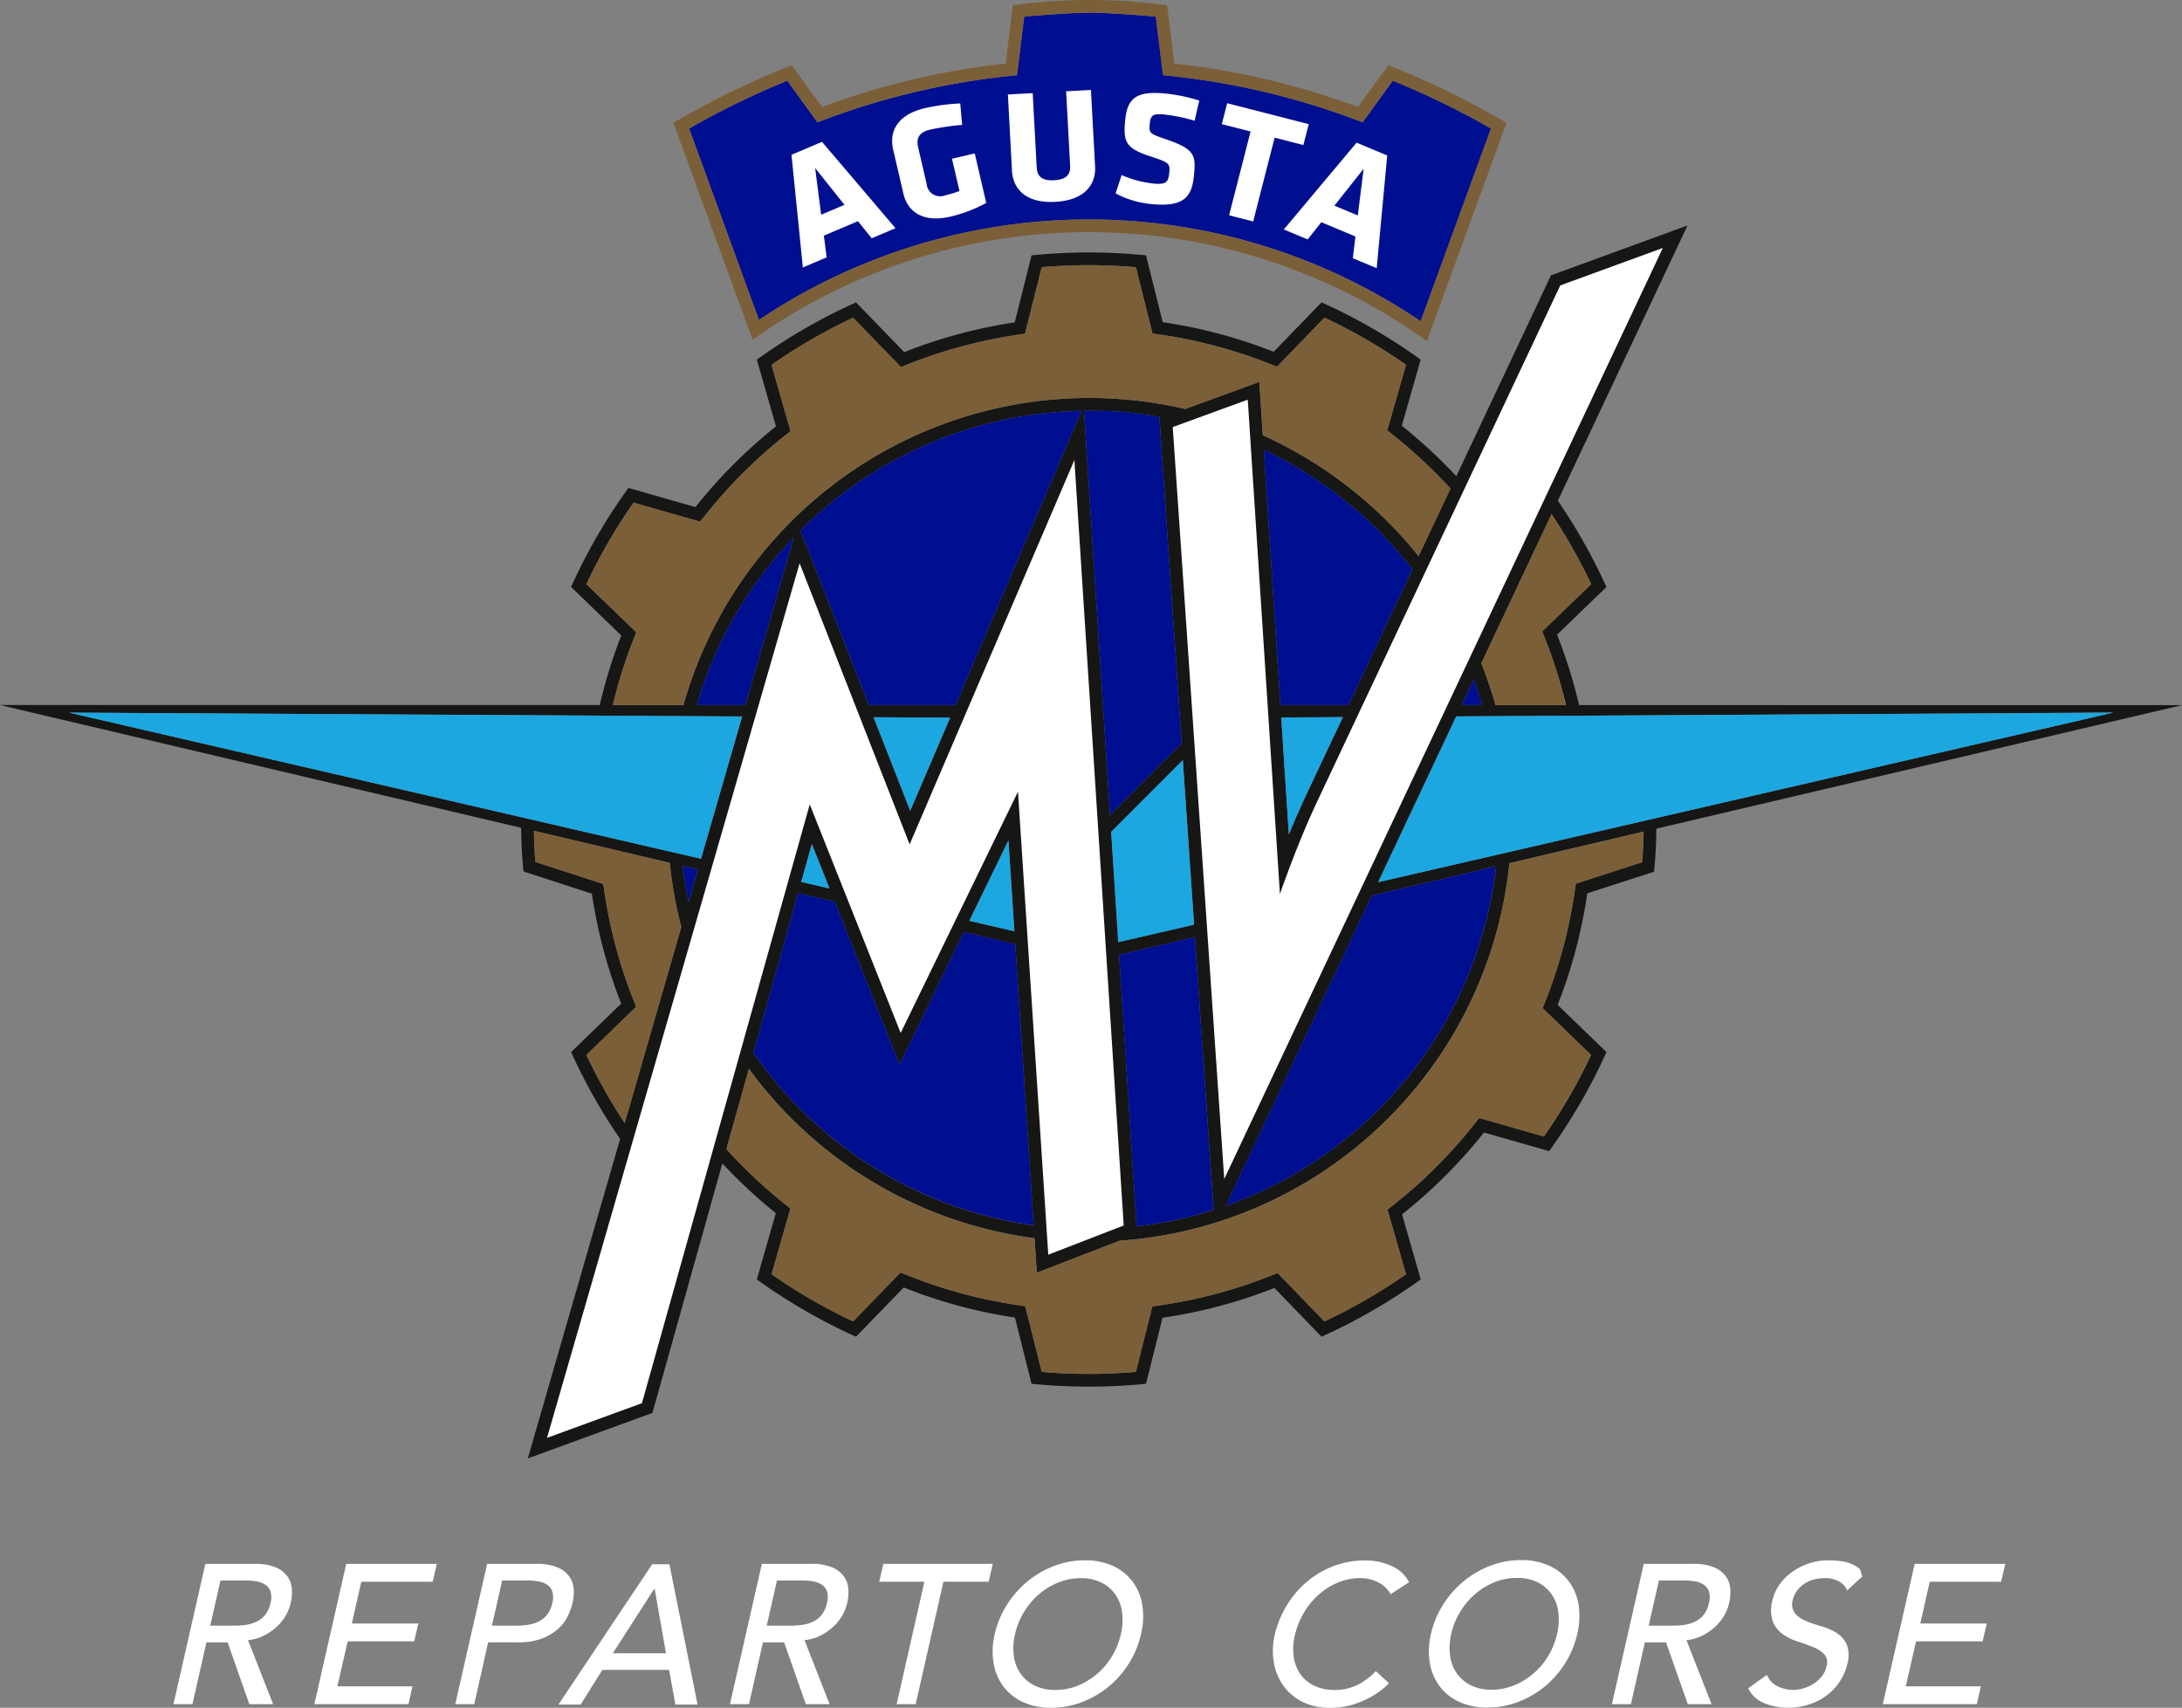 <svg xmlns="http://www.w3.org/2000/svg" xmlns:xlink="http://www.w3.org/1999/xlink" width="198.335" height="155.234" viewBox="0 0 198.335 155.234"><rect x="0" y="0" width="198.335" height="155.234" fill="#808080" stroke="none"/><defs><clipPath id="a"><rect width="198.335" height="155.234" fill="none"/></clipPath></defs><g clip-path="url(#a)"><path d="M24.48,196.211h2.27a6.523,6.523,0,0,0,1.016-.08,3.371,3.371,0,0,0,.955-.3,2.228,2.228,0,0,0,.765-.621,2.59,2.59,0,0,0,.471-1.054,1.927,1.927,0,0,0,0-1.055,1.2,1.2,0,0,0-.477-.621,2.123,2.123,0,0,0-.812-.3,5.916,5.916,0,0,0-.984-.081h-2.27Zm-.444-5.619h4.486a4.7,4.7,0,0,1,1.944.333,2.489,2.489,0,0,1,1.059.847,2.248,2.248,0,0,1,.377,1.153,4.311,4.311,0,0,1-.108,1.234,4.082,4.082,0,0,1-.48,1.179,4.258,4.258,0,0,1-.851,1.027,5.059,5.059,0,0,1-1.161.775,4.032,4.032,0,0,1-1.387.388l2.282,5.819H28.036l-1.977-5.62H24.132l-1.266,5.62h-1.73Z" transform="translate(-5.371 -48.437)" fill="#fff" fill-rule="evenodd"/><path d="M41.208,190.592h8.233l-.375,1.622H42.578l-.86,3.8h6.041l-.375,1.622H41.34l-.94,4.09h6.825l-.358,1.621H38.309Z" transform="translate(-9.736 -48.437)" fill="#fff" fill-rule="evenodd"/><path d="M58.815,196.211h2.274a6.568,6.568,0,0,0,1.019-.08,3.386,3.386,0,0,0,.955-.3,2.215,2.215,0,0,0,.767-.621,2.581,2.581,0,0,0,.471-1.054,1.911,1.911,0,0,0,0-1.055,1.19,1.19,0,0,0-.478-.621,2.129,2.129,0,0,0-.815-.3,5.938,5.938,0,0,0-.987-.081H59.745Zm-.435-5.619h4.475a4.715,4.715,0,0,1,1.95.333,2.49,2.49,0,0,1,1.064.847,2.248,2.248,0,0,1,.377,1.153,4.284,4.284,0,0,1-.107,1.234,5.849,5.849,0,0,1-.46,1.234,3.756,3.756,0,0,1-.9,1.152,4.808,4.808,0,0,1-1.454.847,5.893,5.893,0,0,1-2.1.333H58.469l-1.259,5.62H55.481Z" transform="translate(-14.1 -48.437)" fill="#fff" fill-rule="evenodd"/><path d="M77.832,198.727,76.8,192.873h-.037L73,198.727Zm-1.255-8.088h1.567L80.7,203.393H78.686l-.571-3.153H72.044l-1.969,3.153H68.057Z" transform="translate(-17.296 -48.449)" fill="#fff" fill-rule="evenodd"/><path d="M92.3,196.211h2.27a6.533,6.533,0,0,0,1.017-.08,3.376,3.376,0,0,0,.953-.3,2.226,2.226,0,0,0,.767-.621,2.58,2.58,0,0,0,.47-1.054,1.92,1.92,0,0,0,0-1.055,1.2,1.2,0,0,0-.477-.621,2.128,2.128,0,0,0-.812-.3,5.916,5.916,0,0,0-.984-.081h-2.27Zm-.445-5.619h4.485a4.693,4.693,0,0,1,1.944.333,2.482,2.482,0,0,1,1.06.847,2.248,2.248,0,0,1,.377,1.153,4.311,4.311,0,0,1-.108,1.234,4.121,4.121,0,0,1-.479,1.179,4.3,4.3,0,0,1-.852,1.027,5.058,5.058,0,0,1-1.161.775,4.031,4.031,0,0,1-1.387.388l2.283,5.819H95.858l-1.976-5.62H91.954l-1.266,5.62h-1.73Z" transform="translate(-22.608 -48.437)" fill="#fff" fill-rule="evenodd"/><path d="M111.254,192.214h-4.107l.377-1.621h9.943l-.375,1.621h-4.107l-2.524,11.132h-1.73Z" transform="translate(-27.23 -48.437)" fill="#fff" fill-rule="evenodd"/><path d="M126.676,201.938a5.327,5.327,0,0,0,2.07-.4,6.472,6.472,0,0,0,3.1-2.7,6.786,6.786,0,0,0,.785-1.974,5.561,5.561,0,0,0,.11-1.972,3.653,3.653,0,0,0-.6-1.612,3.361,3.361,0,0,0-1.265-1.09,4.1,4.1,0,0,0-1.891-.406,5.39,5.39,0,0,0-2.081.406,6.313,6.313,0,0,0-1.762,1.09,6.768,6.768,0,0,0-1.339,1.612,6.586,6.586,0,0,0-.794,1.972,5.551,5.551,0,0,0-.11,1.974,3.583,3.583,0,0,0,.606,1.611,3.432,3.432,0,0,0,1.273,1.09,4.116,4.116,0,0,0,1.892.4m-.376,1.622a6.018,6.018,0,0,1-2.558-.513,4.645,4.645,0,0,1-1.776-1.414,4.891,4.891,0,0,1-.9-2.126,6.659,6.659,0,0,1,.106-2.649,8.406,8.406,0,0,1,1.1-2.649,8.943,8.943,0,0,1,1.861-2.124,8.58,8.58,0,0,1,2.43-1.415,7.768,7.768,0,0,1,2.8-.514,5.991,5.991,0,0,1,2.559.514,4.617,4.617,0,0,1,1.775,1.415,4.817,4.817,0,0,1,.887,2.124,6.823,6.823,0,0,1-.115,2.649,8.5,8.5,0,0,1-1.087,2.649,8.777,8.777,0,0,1-1.852,2.126,8.656,8.656,0,0,1-2.429,1.414,7.82,7.82,0,0,1-2.8.513" transform="translate(-30.747 -48.326)" fill="#fff" fill-rule="evenodd"/><path d="M165.825,193.238a2.617,2.617,0,0,0-1.129-1.082,3.518,3.518,0,0,0-1.624-.379,5.211,5.211,0,0,0-2.045.406,6.318,6.318,0,0,0-1.753,1.108,6.685,6.685,0,0,0-1.342,1.648,7.4,7.4,0,0,0-.808,2.027,5.371,5.371,0,0,0-.113,1.91,3.644,3.644,0,0,0,.583,1.585,3.206,3.206,0,0,0,1.258,1.081,4.245,4.245,0,0,0,1.91.4,4.6,4.6,0,0,0,2.029-.45,5.667,5.667,0,0,0,1.686-1.262l1.2,1.1a6.36,6.36,0,0,1-.627.568,7.08,7.08,0,0,1-1.126.739,8.893,8.893,0,0,1-1.579.648,6.722,6.722,0,0,1-2,.28,5.467,5.467,0,0,1-2.6-.577,4.718,4.718,0,0,1-1.724-1.513,5.107,5.107,0,0,1-.823-2.116,6.371,6.371,0,0,1,.083-2.387,9.186,9.186,0,0,1,1.112-2.728,8.743,8.743,0,0,1,1.856-2.162,8.32,8.32,0,0,1,2.429-1.414,7.939,7.939,0,0,1,2.818-.5,5.877,5.877,0,0,1,2.364.478,3.257,3.257,0,0,1,1.643,1.5Z" transform="translate(-39.424 -48.326)" fill="#fff" fill-rule="evenodd"/><path d="M179.837,201.913a5.331,5.331,0,0,0,2.071-.406,6.477,6.477,0,0,0,3.1-2.7,6.783,6.783,0,0,0,.784-1.973,5.512,5.512,0,0,0,.11-1.973,3.667,3.667,0,0,0-.6-1.612,3.352,3.352,0,0,0-1.264-1.09,4.107,4.107,0,0,0-1.892-.405,5.388,5.388,0,0,0-2.08.405,6.311,6.311,0,0,0-1.762,1.09,6.8,6.8,0,0,0-1.339,1.612,6.61,6.61,0,0,0-.794,1.973,5.584,5.584,0,0,0-.11,1.973,3.587,3.587,0,0,0,.607,1.611,3.427,3.427,0,0,0,1.273,1.09,4.113,4.113,0,0,0,1.891.406m-.375,1.622a6.017,6.017,0,0,1-2.558-.513,4.642,4.642,0,0,1-1.777-1.414,4.907,4.907,0,0,1-.9-2.126,6.673,6.673,0,0,1,.106-2.649,8.431,8.431,0,0,1,1.1-2.649,8.932,8.932,0,0,1,1.862-2.126,8.653,8.653,0,0,1,2.429-1.413,7.759,7.759,0,0,1,2.8-.514,5.984,5.984,0,0,1,2.559.514,4.66,4.66,0,0,1,1.776,1.413,4.839,4.839,0,0,1,.887,2.126,6.811,6.811,0,0,1-.116,2.649,8.5,8.5,0,0,1-1.088,2.649,8.779,8.779,0,0,1-1.85,2.126,8.657,8.657,0,0,1-2.431,1.414,7.816,7.816,0,0,1-2.8.513" transform="translate(-44.257 -48.32)" fill="#fff" fill-rule="evenodd"/><path d="M199.779,196.211h2.27a6.54,6.54,0,0,0,1.017-.08,3.364,3.364,0,0,0,.952-.3,2.226,2.226,0,0,0,.767-.621,2.591,2.591,0,0,0,.47-1.054,1.912,1.912,0,0,0,0-1.055,1.186,1.186,0,0,0-.476-.621,2.123,2.123,0,0,0-.811-.3,5.922,5.922,0,0,0-.984-.081h-2.269Zm-.445-5.619h4.485a4.692,4.692,0,0,1,1.945.333,2.5,2.5,0,0,1,1.06.847,2.254,2.254,0,0,1,.377,1.153,4.282,4.282,0,0,1-.108,1.234,4.147,4.147,0,0,1-.48,1.179,4.278,4.278,0,0,1-.852,1.027,5.009,5.009,0,0,1-1.161.775,4.026,4.026,0,0,1-1.387.388l2.284,5.819h-2.162l-1.976-5.62h-1.927l-1.267,5.62h-1.728Z" transform="translate(-49.922 -48.437)" fill="#fff" fill-rule="evenodd"/><path d="M214.751,200.568a1.98,1.98,0,0,0,.963,1.036,3.152,3.152,0,0,0,1.439.333,3.239,3.239,0,0,0,.9-.136,3.461,3.461,0,0,0,.9-.4,3.221,3.221,0,0,0,.762-.666,2.126,2.126,0,0,0,.45-.919,1.14,1.14,0,0,0-.208-1.126,2.975,2.975,0,0,0-1.014-.647q-.635-.263-1.4-.506a4.868,4.868,0,0,1-1.364-.676,2.609,2.609,0,0,1-.9-1.162,3.33,3.33,0,0,1-.006-1.973,3.8,3.8,0,0,1,.509-1.188,4.539,4.539,0,0,1,1.037-1.152,5.922,5.922,0,0,1,1.545-.875,5.582,5.582,0,0,1,2.048-.351,7.969,7.969,0,0,1,1.013.063,4.071,4.071,0,0,1,.917.225,2.771,2.771,0,0,1,.781.451c.236.193.132.433.31.72l-1.386,1.28a1.677,1.677,0,0,0-.73-.811,2.505,2.505,0,0,0-1.279-.307,3.654,3.654,0,0,0-1.243.19,2.778,2.778,0,0,0-.87.486,2.508,2.508,0,0,0-.552.639,2.154,2.154,0,0,0-.263.63,1.384,1.384,0,0,0,.188,1.243,2.639,2.639,0,0,0,1,.7,11.661,11.661,0,0,0,1.4.486,5.332,5.332,0,0,1,1.379.6,2.474,2.474,0,0,1,.927,1.045,2.832,2.832,0,0,1,.048,1.81,4.877,4.877,0,0,1-.74,1.657,5.032,5.032,0,0,1-1.225,1.243,5.53,5.53,0,0,1-1.581.775,6.015,6.015,0,0,1-1.789.271,5.646,5.646,0,0,1-2.232-.424,2.713,2.713,0,0,1-1.433-1.342Z" transform="translate(-54.146 -48.326)" fill="#fff" fill-rule="evenodd"/><path d="M232.35,190.592h8.234l-.376,1.622H233.72l-.861,3.8H238.9l-.377,1.622h-6.044l-.94,4.09h6.824l-.357,1.621h-8.557Z" transform="translate(-58.313 -48.437)" fill="#fff" fill-rule="evenodd"/><path d="M143.533,71.075a45.577,45.577,0,0,0-2-6.4l4.486-4.333a51.459,51.459,0,0,0-4.418-7.846l11.786-25.021-12.413,4.538-8.6,18.259a46.282,46.282,0,0,0-4.958-4.592l1.718-6.006a51.423,51.423,0,0,0-9.014-5.207l-4.347,4.493a45.294,45.294,0,0,0-10.086-2.69l-1.522-6.077c-1.712-.17-3.449-.262-5.2-.262s-3.493.092-5.2.262l-1.529,6.093a45.517,45.517,0,0,0-10.047,2.705l-4.38-4.524a51.585,51.585,0,0,0-9.014,5.207l1.737,6.07a46,46,0,0,0-7.318,7.331L57.12,51.335a51.245,51.245,0,0,0-5.21,9l4.562,4.411a45.7,45.7,0,0,0-1.956,6.324H0L47.374,82.23c.011,1.385.063,2.511.21,3.966L53.8,88.218a45.453,45.453,0,0,0,2.664,9.993l-4.552,4.4a51.136,51.136,0,0,0,4.455,7.9L47.978,139.55l11.327-4.136,6.354-22.678a45.949,45.949,0,0,0,4.859,4.518l-1.724,6.027a51.541,51.541,0,0,0,9.014,5.208l4.335-4.477a45.2,45.2,0,0,0,10.113,2.734l1.507,6.019a51.977,51.977,0,0,0,10.406,0l1.5-6a45.557,45.557,0,0,0,10.165-2.707l4.289,4.43a51.576,51.576,0,0,0,9.014-5.208l-1.695-5.914a46.019,46.019,0,0,0,7.443-7.439l5.923,1.691a51.5,51.5,0,0,0,5.213-9l-4.438-4.293a45.617,45.617,0,0,0,2.695-10.14l6.065-1.962c.142-1.429.2-2.56.213-3.915l47.777-11.23Zm-2.5-17.367a50.446,50.446,0,0,1,3.6,6.37l-4.452,4.3.285.718a44.672,44.672,0,0,1,1.883,5.975h-6.413a38.159,38.159,0,0,0-1.29-3.8Zm-7.076,15.019c.284.769.536,1.555.768,2.349h-1.872ZM57.55,65.173l.283-.72L53.3,60.078a50.236,50.236,0,0,1,4.288-7.406L63.638,54.4l.48-.6a44.833,44.833,0,0,1,7.135-7.145l.6-.48-1.725-6.025a50.468,50.468,0,0,1,7.415-4.283L81.9,40.349l.718-.286a44.577,44.577,0,0,1,9.793-2.635l.762-.116,1.517-6.045c1.442-.121,2.878-.182,4.281-.182s2.839.061,4.278.182l1.511,6.033.768.111a44.3,44.3,0,0,1,9.83,2.623l.716.283,4.316-4.46a50.333,50.333,0,0,1,7.413,4.283L126.092,46.1l.6.48a45.155,45.155,0,0,1,5.15,4.812l-2.9,6.143a38.484,38.484,0,0,0-14.165-10.991l-.314-4.849-6.741,2.464A38.343,38.343,0,0,0,62.12,71.075H55.706a44.621,44.621,0,0,1,1.844-5.9M124.7,88.384l11.3-2.657a37.264,37.264,0,0,1-24.587,30.87ZM116.458,72.2l5.6-.033-3.582,7.6c-.471,1.014-.922,2.07-1.327,3.068Zm6.118-1.126h-6.192l-1.51-23.208a37.422,37.422,0,0,1,13.519,10.857Zm-15.063,5,1.024,14.958-6.891,1.589L101,82.6ZM100.9,81.062,98.533,44.324c.089,0,1.73-.028,3.39.095,1.481.112,2.974.369,3.458.453l2.026,29.677Zm7.714,11.1,1.7,24.805a36.92,36.92,0,0,1-7,1.5l-1.589-24.682Zm-36.067-4,3.33.783,5.887,14.8,5.851-12.031,4.668,1.1,1.673,25.558a37.223,37.223,0,0,1-25.477-15.679ZM67.756,71.075H63.331a37.183,37.183,0,0,1,8.829-15.25ZM72.828,87.15l.966-3.441L75.4,87.745Zm6.578-14.971,6.957.04L82.736,80.68Zm8.7,18.506,3.553-7.306.539,8.252ZM86.854,71.075H78.973L72.758,55.2A37.1,37.1,0,0,1,98.321,44.329Zm-30.073,38a50.213,50.213,0,0,1-3.479-6.2l4.518-4.372-.28-.717a44.411,44.411,0,0,1-2.6-9.736l-.1-.711-6.174-2.009c-.085-1.01-.119-1.874-.131-2.83L60.876,85.41a38.223,38.223,0,0,0,1.054,5.835Zm5.808-20.107c-.221-1.075-.387-2.167-.511-3.272l1.363.321Zm1.132-3.922L6.273,71.759l61.183.351Zm85.542.31-6.022,1.95-.106.712a44.409,44.409,0,0,1-2.628,9.882l-.282.718,4.4,4.26a50.556,50.556,0,0,1-4.286,7.407l-5.88-1.68-.481.6a44.764,44.764,0,0,1-7.256,7.253l-.6.48,1.681,5.872a50.731,50.731,0,0,1-7.413,4.286l-4.257-4.4-.721.283a44.238,44.238,0,0,1-9.9,2.639l-.768.111-1.494,5.954c-1.419.122-2.853.183-4.278.183s-2.86-.061-4.281-.183l-1.5-5.971-.764-.115a44.037,44.037,0,0,1-9.857-2.664l-.719-.284-4.3,4.446a50.686,50.686,0,0,1-7.415-4.286l1.71-5.98-.6-.48a44.88,44.88,0,0,1-5.217-4.917l2.046-7.3a38.308,38.308,0,0,0,25.962,15.4l.205,3.137,7.518-2.907a38.3,38.3,0,0,0,35.44-34.322l12.2-2.869c-.016,1-.056,1.848-.134,2.776m-24,1.824,7.1-15.07,59.7-.348h.033Z" transform="translate(0 -6.982)" fill="#161615"/><path d="M137.536,76.815l-1.51-23.208a37.414,37.414,0,0,1,13.519,10.857l-5.817,12.351Zm17.574-2.349-1.1,2.349h1.871c-.233-.794-.484-1.58-.767-2.349M129.765,97.9l-6.892,1.621,1.59,24.682a36.911,36.911,0,0,0,7-1.5Zm-7.714-11.1,6.508-6.514-2.026-29.678c-.484-.084-1.977-.34-3.459-.452-1.66-.122-3.3-.1-3.39-.095ZM108.767,97.45l-5.852,12.032-5.887-14.8L93.7,93.9l-4.069,14.524A37.228,37.228,0,0,0,115.108,124.1l-1.674-25.558Zm23.791,24.889a37.266,37.266,0,0,0,24.588-30.87l-11.3,2.657ZM100.126,76.815h7.881L119.473,50.07A37.1,37.1,0,0,0,93.91,60.939ZM83.74,94.705l.852-2.951-1.361-.321c.123,1.105.289,2.2.509,3.272m5.167-17.89,4.405-15.25a37.176,37.176,0,0,0-8.83,15.25Z" transform="translate(-21.152 -12.723)" fill="#000f8f"/><path d="M77.411,86.64a38.211,38.211,0,0,0,1.054,5.834L73.316,110.3a50.308,50.308,0,0,1-3.479-6.2l4.519-4.371-.28-.717a44.378,44.378,0,0,1-2.6-9.736l-.1-.712L65.2,86.562c-.086-1.01-.119-1.873-.132-2.829ZM158.881,72.3A44.783,44.783,0,0,0,157,66.33l-.285-.718,4.452-4.3a50.584,50.584,0,0,0-3.6-6.371l-6.393,13.569a37.994,37.994,0,0,1,1.291,3.8ZM118.291,121l-7.518,2.907-.206-3.137a38.317,38.317,0,0,1-25.962-15.4l-2.046,7.3a44.82,44.82,0,0,0,5.217,4.917l.6.481-1.71,5.98a50.688,50.688,0,0,0,7.415,4.286l4.3-4.445.72.284a44.042,44.042,0,0,0,9.856,2.664l.764.115,1.5,5.971c1.422.122,2.857.184,4.281.184s2.86-.062,4.278-.184l1.494-5.954.768-.111a44.24,44.24,0,0,0,9.9-2.639l.72-.283,4.257,4.4a50.72,50.72,0,0,0,7.413-4.286l-1.681-5.873.6-.48a44.739,44.739,0,0,0,7.256-7.253l.481-.6,5.88,1.679a50.549,50.549,0,0,0,4.286-7.407l-4.4-4.26.282-.718a44.412,44.412,0,0,0,2.628-9.883l.106-.712.684-.222,5.338-1.729c.078-.927.119-1.774.134-2.775l-12.2,2.869A38.3,38.3,0,0,1,118.291,121m5.977-75.609,6.74-2.464.315,4.849a38.5,38.5,0,0,1,14.165,10.992l2.9-6.144a45.273,45.273,0,0,0-5.149-4.811l-.606-.48,1.706-5.963a50.468,50.468,0,0,0-7.413-4.283l-4.316,4.461-.717-.284a44.368,44.368,0,0,0-9.83-2.623l-.767-.111L119.781,32.5c-1.439-.121-2.877-.182-4.278-.182s-2.838.061-4.281.182L109.7,38.542l-.763.116a44.529,44.529,0,0,0-9.792,2.635l-.719.286-4.348-4.492a50.61,50.61,0,0,0-7.415,4.283L88.392,47.4l-.6.481a44.833,44.833,0,0,0-7.135,7.145l-.48.6L74.126,53.9a50.244,50.244,0,0,0-4.288,7.407l4.531,4.378-.283.718a44.589,44.589,0,0,0-1.844,5.9h6.414A38.347,38.347,0,0,1,124.268,45.39" transform="translate(-16.536 -8.212)" fill="#7b5f39"/><path d="M194.233,86.848,127.4,102.266l7.1-15.07,59.7-.348Zm-185.823,0,57.448,13.285L69.594,87.2Zm94.727,10.84.646,10.028,6.89-1.59L109.65,91.169Zm-25.6,5.146L75.931,98.8l-.966,3.442Zm12.712,2.941,4.092.946L93.8,98.468ZM88.5,87.307l-6.958-.039,3.33,8.5Zm32.115,7.552,3.582-7.6-5.6.033.694,10.638c.405-1,.856-2.053,1.327-3.068" transform="translate(-2.137 -22.072)" fill="#1da7e0"/><path d="M147.946,7.729,145.2,11.507l-.823-.307A67.993,67.993,0,0,0,127.97,7.323l-.912-.1L126.4,1.9s-4.01-.352-5.976-.352-5.985.352-5.985.352l-.65,5.324-.913.1A68.059,68.059,0,0,0,96.471,11.2l-.825.307-2.74-3.778a75.029,75.029,0,0,0-8.922,4.347l6.347,17.4a53.794,53.794,0,0,1,60.15.118l6.388-17.52a75.224,75.224,0,0,0-8.922-4.347" transform="translate(-21.344 -0.393)" fill="#000f8f"/><path d="M119.936,1.155c1.965,0,5.975.351,5.975.351l.656,5.325.91.1a67.968,67.968,0,0,1,16.409,3.876l.826.307,2.743-3.778a75.169,75.169,0,0,1,8.923,4.347L149.986,29.2a53.792,53.792,0,0,0-60.148-.117l-6.347-17.4a75.037,75.037,0,0,1,8.923-4.347l2.74,3.778.824-.307A68.07,68.07,0,0,1,112.39,6.931l.912-.1.651-5.325s4.014-.351,5.983-.351m0-1.155a51.7,51.7,0,0,0-6,.348l-1.02.115-.65,5.319A68.776,68.776,0,0,0,95.575,9.725l-2.755-3.8a75.958,75.958,0,0,0-10.747,5.242l7.192,19.718a52.632,52.632,0,0,1,61.293.123l7.236-19.841a76.1,76.1,0,0,0-10.749-5.242l-2.755,3.8A68.772,68.772,0,0,0,127.6,5.782L126.948.462,125.933.348a51.682,51.682,0,0,0-6-.348" transform="translate(-20.858)" fill="#7b5f39"/><path d="M105.911,23.529l-2.165.917L102.5,22.892,99.4,24.205l.251,1.977L97.49,27.1,96.457,16.858l2.775-1.176Zm-6.759-1.223,2.123-.9-2.667-3.342Zm11.737.175c-2.379.553-3.861-.362-4.263-2.1l-.929-4c-.409-1.768.524-3.213,2.9-3.767a18.081,18.081,0,0,1,3.2-.423l.172,1.947a23.764,23.764,0,0,0-2.916.433c-1.1.255-1.252.88-1.077,1.629l.764,3.293a1.235,1.235,0,0,0,1.7,1.046,9.267,9.267,0,0,0,1.286-.389l-.681-2.934,2.071-.481,1.044,4.5a12.986,12.986,0,0,1-3.27,1.245m12.786-11.515.377,6.959c.08,1.489-.786,3.057-3.614,3.21s-3.858-1.316-3.937-2.8l-.376-6.958,2.255-.122L118.746,18c.042.8.457,1.233,1.585,1.171s1.5-.539,1.453-1.334l-.365-6.752Zm5.4,10.362a8.435,8.435,0,0,1-3.158-.963l.55-1.666a9.713,9.713,0,0,0,2.833.767c1.153.119,1.4-.078,1.487-.9.09-.882.055-.989-1.542-1.509-2.362-.762-2.672-1.27-2.452-3.383.2-1.952.986-2.658,3.729-2.376a14.957,14.957,0,0,1,3,.634L133.1,13.76a15.585,15.585,0,0,0-2.745-.563c-1.006-.1-1.248.048-1.321.768-.1.939-.056.959,1.482,1.488,2.633.909,2.714,1.437,2.516,3.359s-.945,2.826-3.959,2.516m11.3-6.03-1.95,7.619-2.188-.559,1.951-7.62-2.614-.668.486-1.9,7.417,1.9-.489,1.9Zm9.277,11.867-2.17-.905.238-1.978-3.1-1.295-1.244,1.561-2.17-.9,6.619-7.893,2.782,1.161Zm-3.845-5.684,2.127.888.531-4.241Z" transform="translate(-24.514 -2.787)" fill="#fff"/><path d="M90.544,80.8,75.293,135.23l-8.63,3.152,22.961-79.5,10,25.55L114.6,49.5l4.483,69.578-6.857,2.653-2.754-42.084L98.81,101.576Zm39.814-36.789L123.539,46.5l4.682,68.351,39.866-84.632-9.325,3.407L136.469,80.961c-1.708,3.68-3.187,7.978-3.187,7.978Z" transform="translate(-16.942 -7.681)" fill="#fff"/></g></svg>